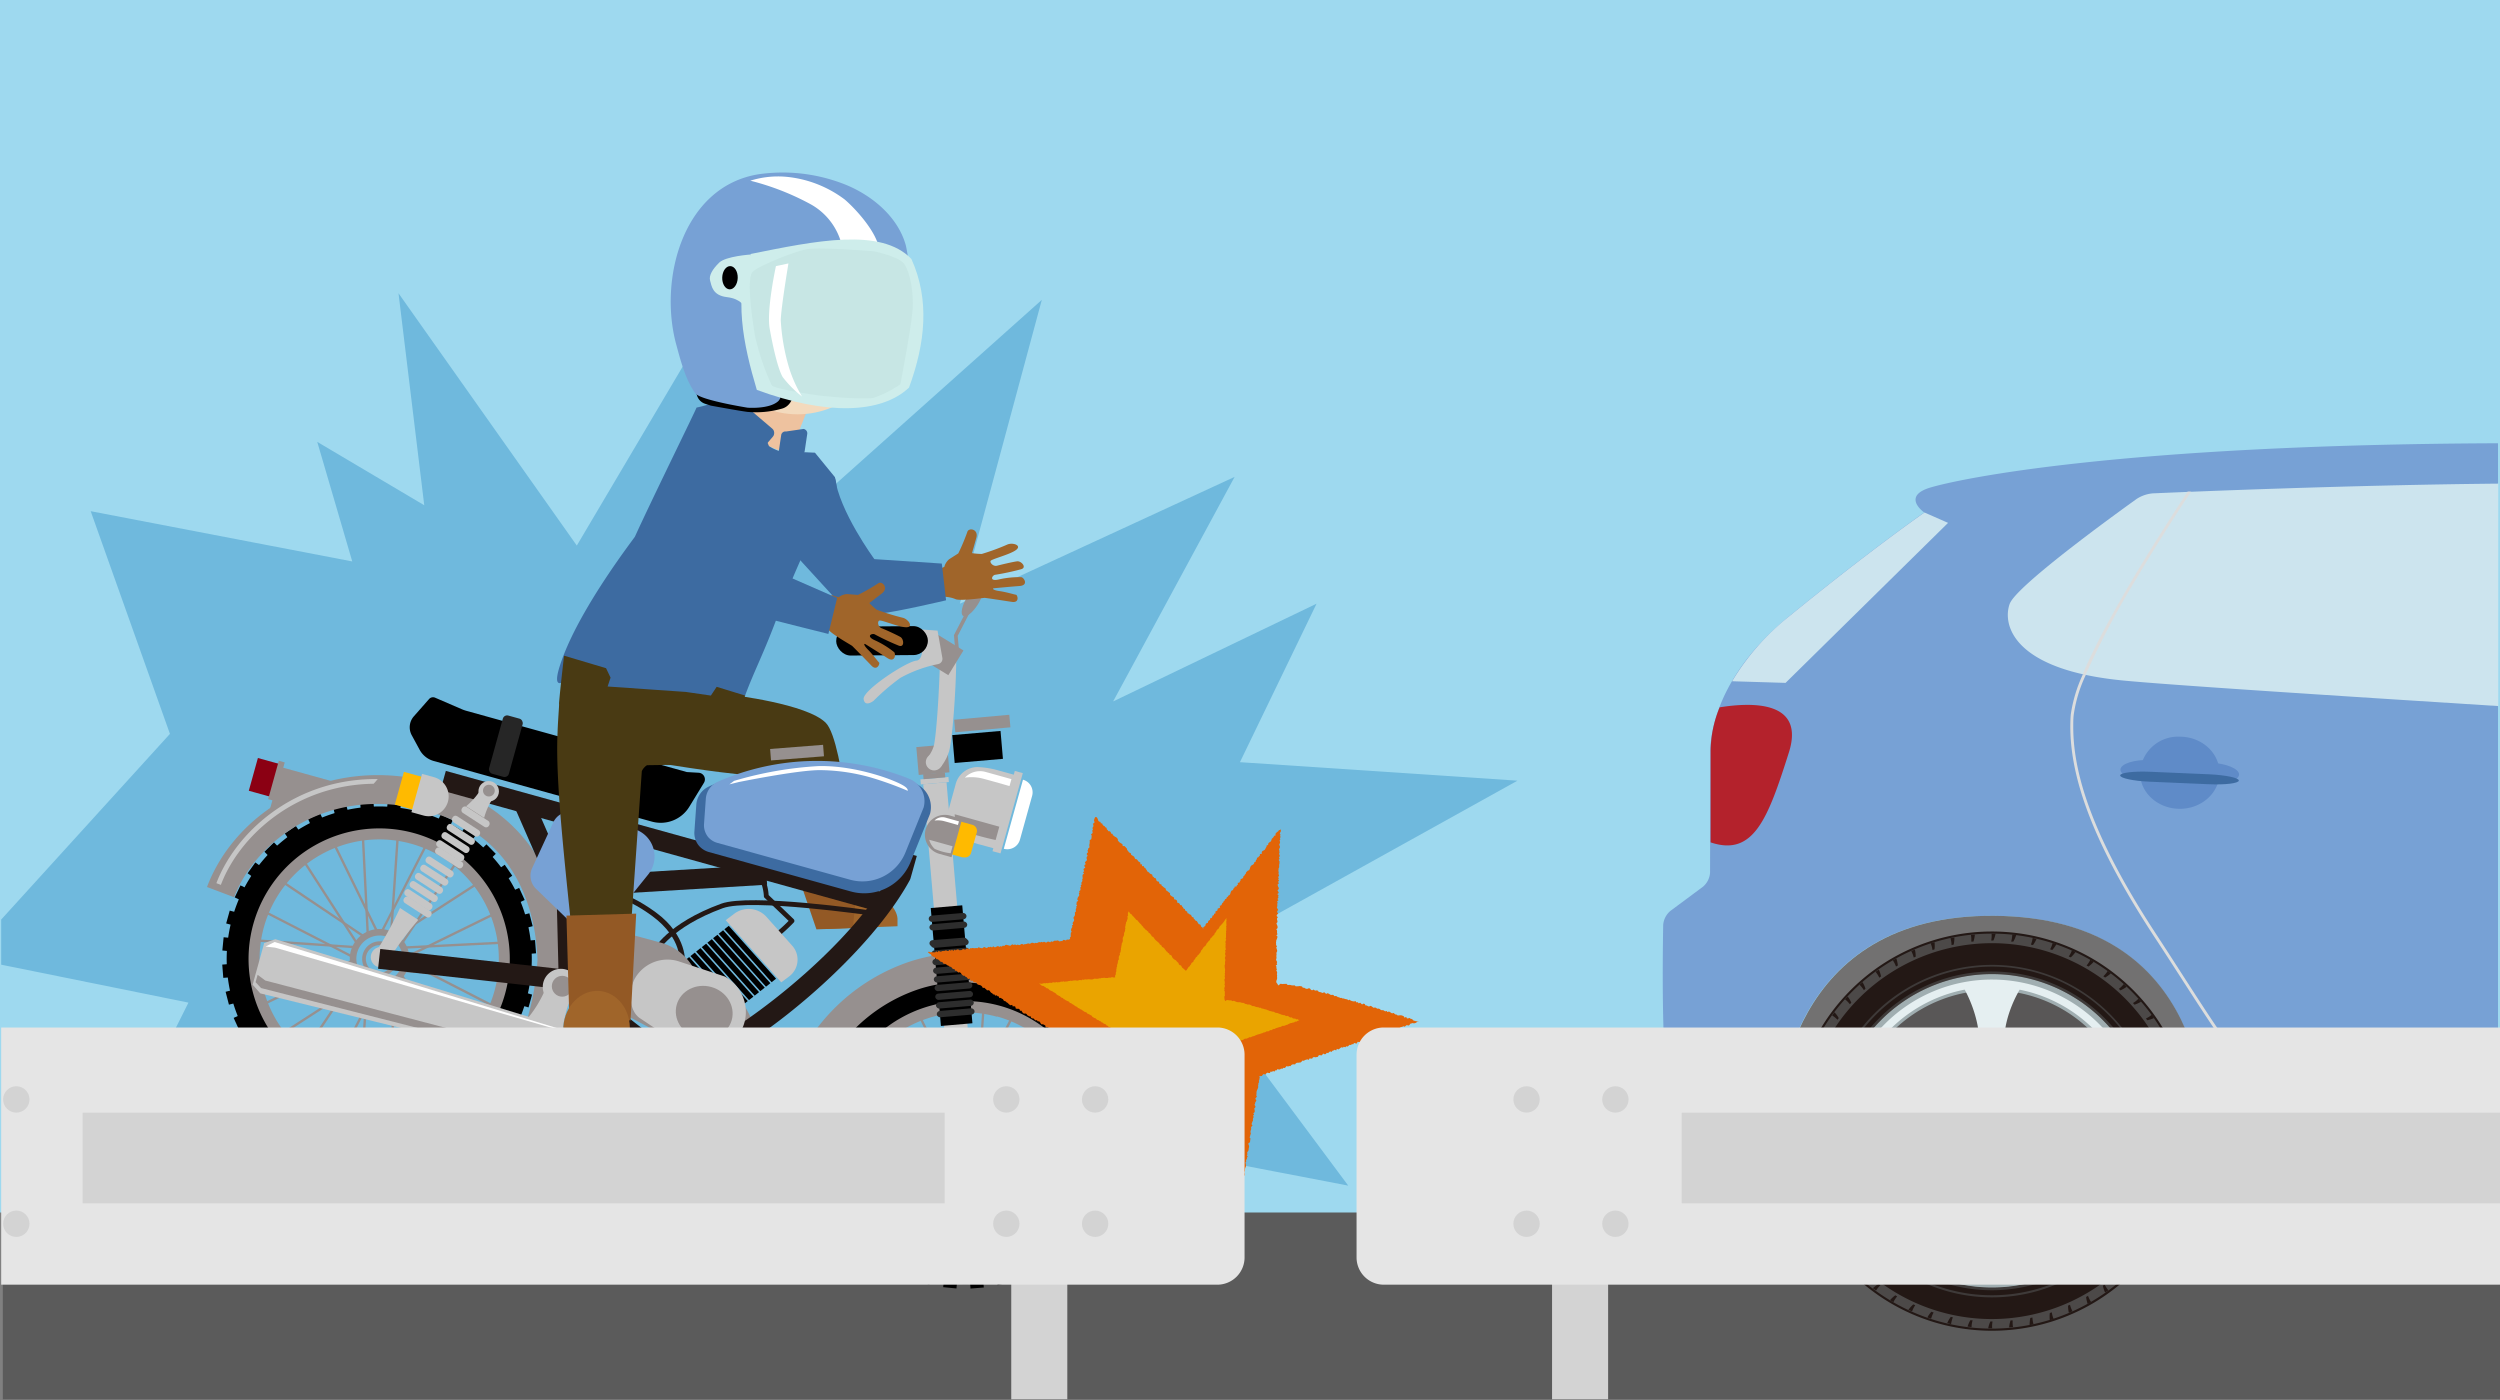 <svg xmlns="http://www.w3.org/2000/svg" width="400" height="224" viewBox="0 0 400 224"><rect x="0" y="0" width="400" height="224" fill="#808080" stroke="none"/><defs><clipPath id="a"><path transform="rotate(-81.15 341.93 93.306)" fill="none" d="M326.16 86.98h31.55v12.65h-31.55z"/></clipPath><style>.f{fill:#a0652a}.g{fill:#493a13}.h{fill:#935925}.i{fill:#96908f}.j{fill:#231815}.k{fill:#c6c6c6}.n{fill:#ffba00}.o{fill:#77a1d5}.p{fill:#3d6ba1}.q{fill:#fff}.r{fill:#2d2d2d}.u{fill:#f3dabd}.w{fill:#ceedeb}.ab{fill:#cce4ee}.af{fill:#3e3a39}.ag{fill:#a0aeb1}.ai{fill:#c9d5d8}.al{fill:#dcdddd}.am{fill:#5f8bc8}.an{fill:#d3d3d3}.ao{fill:#e5e5e5}</style></defs><g style="isolation:isolate"><path fill="#5b5b5b" d="M.45 163.54h400.9v60.35H.45z"/><path fill="#9ed9ef" d="M0 0h400v194H0z"/><path fill="#6fb9dd" d="M189.51 154.5l53.28-29.59-44.4-2.96 12.26-25.36-32.55 15.64 19.44-35.93-43.96 20.29 13.11-48.61-43.54 38.89-13.11-29.59-17.75 30.01-28.53-40.37 4.12 33.92L50.76 70.7l5.6 19.13-41.85-8.04 12.68 35.63-27 29.71v7.22l29.96 6.07-13.52 27.05 39.73-3.5-8.53 12.75 59.28-9.11 53.57 6.53-6.71-16.3 61.75 11.86-26.21-35.2z"/><path class="f" d="M136.79 140.73s6.55 3 6.81 6.21v1.26l-11.65.45v-6.36z"/><path class="g" d="M103.93 121.84l13-10.66s12.24 1.41 15.22 4.5 4.53 25.42 4.53 25.42l-7.25 3.19-4.71-20-5.6-.31s-5.56-.48-15.19-2.14z"/><path class="h" d="M136.34 131.81l-10.58 2.64 4.87 14.25 5.84-.23 1.54-16.22-1.67-.44z"/><path class="i" d="M107.43 174.18c-1.73-.48-3.21-1-4.06-1.27l1-2.92c5.1 1.76 11.48 3.12 12.87 2.33a2.84 2.84 0 001.47-1.9c.65-2.74-1.61-7-2.53-8.37l2.57-1.71c.42.63 4 6.28 3 10.8a6 6 0 01-2.94 3.87c-2.31 1.29-7.49.25-11.38-.83z"/><path class="j" d="M108.73 154.16c0-.17.5-4-4.34-7.57s-8-3.51-8-3.5v-.78c.14 0 3.36-.12 8.53 3.66s4.69 8.12 4.66 8.3z"/><path class="j" d="M105.15 152.46l-.69-.35c.09-.17 2.27-4.36 10.93-7.52 4.62-1.69 23.39 1 24.19 1.13l-.11.76c-.2 0-19.38-2.79-23.82-1.17-8.33 3.05-10.48 7.11-10.5 7.15z"/><path class="j" d="M124.13 150.2l-.43-.64a24.66 24.66 0 002.48-2.22l-3.84-3.68a.34.34 0 01-.12-.27s-.09-3.57-2.63-4.59l.29-.72c2.7 1.09 3.06 4.35 3.1 5.13l4 3.85a.36.36 0 01.12.27.34.34 0 01-.11.28 27.3 27.3 0 01-2.86 2.59z"/><path class="i" d="M153.19 185.66a4.77 4.77 0 115.88-3.32 4.77 4.77 0 01-5.88 3.32zm2.27-8.19a3.73 3.73 0 102.59 4.58 3.72 3.72 0 00-2.59-4.58z"/><path class="i" d="M153.71 183.77a2.81 2.81 0 113.47-2 2.81 2.81 0 01-3.47 2zm1.34-4.82a2.19 2.19 0 101.53 2.69 2.2 2.2 0 00-1.53-2.64zM59.45 158a4.77 4.77 0 115.88-3.32 4.78 4.78 0 01-5.88 3.32zm2.28-8.18a3.72 3.72 0 102.59 4.58 3.73 3.73 0 00-2.59-4.56z"/><path class="i" d="M60 156.13a2.81 2.81 0 113.46-1.95 2.81 2.81 0 01-3.46 1.95zm1.34-4.82a2.2 2.2 0 101.52 2.7 2.19 2.19 0 00-1.54-2.7z"/><path class="i" d="M65.79 135a19.14 19.14 0 11-23.56 13.32A19.16 19.16 0 0165.79 135m1.29-4.64a24 24 0 1016.67 29.49 23.95 23.95 0 00-16.67-29.49z"/><path d="M66.26 133.3a20.9 20.9 0 11-25.73 14.55 20.92 20.92 0 0125.73-14.55m.94-3.38a24.41 24.41 0 1017 30.05 24.42 24.42 0 00-17-30.05z"/><path d="M65.787 131.021l.57-2.052 2.052.57-.57 2.052zm-3.967-.538l.205-2.12 2.12.205-.205 2.12zm-4.186-1.983l2.123-.167.167 2.123-2.124.167zm-4.276.9l2.062-.533.533 2.062-2.062.533zm-4.064 1.64l1.938-.883.883 1.938-1.939.883zm-3.719 2.317l1.756-1.206 1.206 1.756-1.756 1.205zm-3.263 2.922l1.52-1.493 1.492 1.52-1.52 1.492zm-2.696 3.446l1.238-1.733 1.734 1.237-1.238 1.734zm-2.06 3.86l.918-1.923 1.922.918-.917 1.922zm-1.367 4.164l.57-2.053 2.052.57-.57 2.052zm-.613 4.331l.205-2.12 2.12.205-.205 2.12zm-.016 2.255l2.123-.167.167 2.124-2.124.166zm.538 4.35l2.062-.533.533 2.063-2.063.532zm1.286 4.178l1.938-.883.883 1.939-1.938.883zm1.99 3.912l1.756-1.205 1.206 1.755-1.756 1.206zm2.633 3.492l1.52-1.492 1.492 1.52-1.52 1.492zm3.213 2.981l1.238-1.734 1.734 1.238-1.238 1.733zm3.666 2.387l.918-1.923 1.922.918-.918 1.922zm3.539 2.325l.575-2.045 2.045.575-.576 2.045zm4.768.365l.205-2.12 2.12.204-.205 2.12zm4.203-1.896l2.124-.166.166 2.123-2.123.166zm4.088-.161l2.066-.532.533 2.066-2.066.532zm3.728-1.476l1.938-.883.883 1.939-1.938.883zm3.587-1.807l1.756-1.206 1.205 1.756-1.755 1.206zm3.196-2.412l1.52-1.492 1.493 1.52-1.52 1.492zm2.023-2.765l1.236-1.726 1.725 1.236-1.236 1.725zm2.917-3.508l.918-1.923 1.922.918-.918 1.922zm1.579-3.681l.57-2.053 2.052.57-.57 2.052zm.914-3.912l.205-2.12 2.12.204-.205 2.12zm.052-6.134l2.123-.166.167 2.123-2.124.167zm-.846-3.913l2.062-.533.533 2.063-2.063.532zm-1.507-3.715l1.938-.883.883 1.939-1.939.882zM79 139.566l1.756-1.206 1.205 1.756-1.755 1.206zm-2.689-2.982l1.52-1.492 1.492 1.52-1.52 1.492zm-3.162-2.463l1.237-1.733 1.734 1.237-1.237 1.734zm-3.549-1.875l.918-1.922 1.923.917-.918 1.923z"/><path class="i" d="M57.5 173.24l1.09-16.03.38.02-1.09 16.04-.38-.03z"/><path class="i" d="M53.17 172.04l-.33-.17 7.33-14.31.34.18-7.34 14.3zm7.586-14.3l.341-.168 7.072 14.43-.34.168z"/><path class="i" d="M63.1 173.31l-.8-16.05.38-.02.8 16.06-.38.01zm13.13-7.22l-13.34-8.97.21-.31 13.34 8.96-.21.32z"/><path class="i" d="M63.99 155.937l.319-.206 8.717 13.5-.32.206zm.44-.417l.03-.38 16.04 1.09-.03.38-16.04-1.09z"/><path class="i" d="M79.09 161.27l-14.3-7.33.18-.34 14.3 7.33-.18.34zm-14.28-8.268l14.431-7.07.167.342-14.43 7.07z"/><path class="i" d="M64.49 151.81l-.02-.38 16.06-.8.01.38-16.05.8zm-.14-.59l-.31-.21L73 137.66l.31.22-8.96 13.34z"/><path class="i" d="M62.96 149.796l13.497-8.722.206.32-13.497 8.72zm-.59-.146l1.09-16.04.38.03-1.09 16.03-.38-.02z"/><path class="i" d="M61.16 149.31l-.33-.17 7.33-14.3.34.17-7.34 14.3zm-7.986-14.43l.342-.168 7.072 14.43-.341.167z"/><path class="i" d="M58.66 149.64l-.8-16.06.38-.02.8 16.06-.38.02zm-.43.43l-13.34-8.96.21-.32 13.35 8.97-.22.31z"/><path class="i" d="M48.306 137.647l.319-.206 8.717 13.5-.32.206zM40.84 150.65l.03-.38 16.03 1.09-.02.38-16.04-1.09z"/><path class="i" d="M56.37 153.28l-14.3-7.34.17-.33 14.3 7.33-.17.34zm-14.423 7.3l14.431-7.07.167.342-14.431 7.07z"/><path class="i" d="M40.81 156.25l-.02-.38 16.06-.8.02.38-16.06.8zm7.53 12.97l-.32-.22 8.96-13.34.32.21-8.96 13.35z"/><path class="i" d="M44.677 165.477l13.497-8.722.206.319-13.497 8.722zm114.833-2.847A19.14 19.14 0 11135.94 176a19.16 19.16 0 0123.57-13.32m1.28-4.64a24 24 0 1016.68 29.49A23.94 23.94 0 00160.79 158z"/><path d="M160 160.93a20.9 20.9 0 11-25.74 14.55A20.93 20.93 0 01160 160.93m.94-3.38a24.4 24.4 0 1017 30 24.42 24.42 0 00-17-30z"/><path d="M159.506 158.651l.57-2.052 2.052.57-.57 2.052zm-2.653-.673l.213-2.13 2.13.213-.213 2.13zm-4.74-1.663l2.13-.17.17 2.13-2.13.17zm-5.033.713l2.062-.533.533 2.063-2.063.532zm-4.062 1.642l1.939-.882.882 1.938-1.938.883zm-3.708 1.081l1.747-1.214 1.214 1.747-1.746 1.214zm-3.27 4.156l1.52-1.493 1.492 1.52-1.52 1.492zm-2.71 3.449l1.237-1.733 1.733 1.237-1.237 1.734zm-2.052 3.866l.917-1.922 1.923.918-.918 1.922zm-1.369 4.157l.57-2.052 2.052.57-.57 2.052zm.7 4.42l.213-2.13 2.13.213-.213 2.13zm-1.327 2.171l2.123-.167.166 2.124-2.123.166zm.538 4.343l2.062-.532.532 2.062-2.062.533zm1.27 4.185l1.938-.882.882 1.938-1.938.883zm1.993 3.912l1.756-1.205 1.206 1.755-1.756 1.206zm2.642 3.485l1.52-1.492 1.492 1.52-1.52 1.492zm3.208 2.994l1.238-1.734 1.733 1.238-1.237 1.733zm3.67 2.382l.918-1.922 1.922.918-.918 1.922zm4.033 1.696l.57-2.053 2.053.57-.57 2.052zm4.274.98l.205-2.12 2.12.205-.204 2.12zm4.207-1.903l2.124-.166.166 2.123-2.123.166zm3.978-.47l2.062-.533.533 2.063-2.062.532zm3.841-1.151l1.939-.883.882 1.939-1.938.882zm3.58-1.809l1.756-1.206 1.206 1.756-1.756 1.206zm3.197-2.413l1.52-1.492 1.493 1.52-1.52 1.492zm2.753-2.916l1.237-1.734 1.734 1.238-1.238 1.733zm2.19-3.358l.918-1.922 1.922.917-.917 1.923zm1.578-3.688l.57-2.052 2.052.57-.57 2.052zm.91-3.89l.205-2.12 2.12.205-.205 2.12zm.057-6.141l2.124-.166.166 2.123-2.123.167zm-.846-3.92l2.063-.532.532 2.062-2.062.533zm-1.513-3.708l1.938-.883.883 1.939-1.938.882zm-2.233-4.784l1.746-1.214 1.215 1.746-1.747 1.214zm-2.579-1.584l1.519-1.492 1.492 1.52-1.52 1.492zm-3.168-2.45l1.237-1.733 1.734 1.237-1.238 1.734zm-3.544-1.879l.917-1.923 1.923.918-.918 1.922z"/><path class="i" d="M151.22 200.87l1.09-16.03.38.02-1.1 16.04-.37-.03z"/><path class="i" d="M146.89 199.67l-.34-.17 7.34-14.31.33.18-7.33 14.3zm7.582-14.296l.341-.167 7.072 14.43-.34.167z"/><path class="i" d="M156.82 200.94l-.8-16.05.38-.02.8 16.06-.38.01zm13.13-7.22l-13.34-8.97.21-.31 13.34 8.96-.21.32z"/><path class="i" d="M157.705 183.563l.32-.207 8.717 13.5-.32.207zm.445-.413l.03-.38 16.03 1.09-.02.38-16.04-1.09z"/><path class="i" d="M172.81 188.9l-14.3-7.33.17-.34 14.31 7.33-.18.34zm-14.29-8.272l14.43-7.07.168.342-14.431 7.07z"/><path class="i" d="M158.21 179.44l-.02-.38 16.05-.8.02.38-16.05.8zm-.14-.59l-.32-.21 8.97-13.35.31.21-8.96 13.35z"/><path class="i" d="M156.682 177.417l13.497-8.722.206.32-13.497 8.721zm-.592-.137l1.09-16.04.37.03-1.09 16.03-.37-.02z"/><path class="i" d="M154.88 176.94l-.33-.17 7.33-14.3.34.17-7.34 14.3zm-7.99-14.436l.341-.167 7.073 14.43-.341.167z"/><path class="i" d="M152.37 177.27l-.8-16.06.39-.02.79 16.06-.38.02zm-.42.43l-13.34-8.96.21-.32 13.34 8.96-.21.32z"/><path class="i" d="M142.018 165.287l.32-.207 8.717 13.5-.32.207zm-7.458 12.993l.02-.38 16.04 1.09-.03.38-16.03-1.09z"/><path class="i" d="M150.09 180.91l-14.31-7.34.18-.33 14.3 7.33-.17.34zm-14.434 7.297l14.432-7.07.167.341-14.431 7.07z"/><path class="i" d="M134.53 183.88l-.02-.38 16.05-.8.02.38-16.05.8zm7.53 12.96l-.32-.21 8.96-13.34.32.21-8.96 13.34z"/><path class="i" d="M138.398 193.098l13.497-8.722.207.32-13.498 8.721zm12.106-40.064l2.92-.252 2.463 28.554-2.92.252z"/><path class="k" d="M147.264 124.7l4.484-.386.07.807-4.484.387z"/><path class="i" d="M147.704 123.866l3.477-.3.07.807-3.477.3z"/><path class="i" d="M146.61 119.533l4.921-.425.385 4.464-4.922.424z"/><path d="M152.363 117.616l7.721-.666.385 4.464-7.721.666z"/><path class="i" d="M152.666 115.156l8.82-.794.18 2.01-8.82.794zM130.58 174.47l-4.46-1.31a31 31 0 0118.82-19.09c14.73-5.25 27.22 4.5 27.74 4.92l-2.89 3.63c-.1-.09-11-8.55-23.29-4.18a26.2 26.2 0 00-15.92 16.03zM84.38 163a42.72 42.72 0 001.62-9.42c-.23-6.76-2.6-18.78-15.86-23.26-16.95-5.74-29.31 4.29-32.68 13.24l-4.34-1.64c4.76-12.65 20.48-22.1 38.51-16 11.62 3.93 18.54 14 19 27.5a46.7 46.7 0 01-1.78 10.68z"/><path class="k" d="M147.715 125.483l3.726-.321 4.62 53.551-3.726.322z"/><path d="M148.919 145.286l5.041-.435 1.628 18.87-5.041.435z"/><path class="j" d="M108.21 171.6c-4.43-1.23-16.88-12.33-18.29-13.6l2.14-2.37c5.09 4.58 14.21 12.13 17 12.9 3.21.57 25.35-14.14 33.62-29.05l.93-3.38 3.08.85-1 3.56a1.73 1.73 0 01-.14.34c-8.18 14.95-31.9 32.26-37.34 30.75z"/><path class="j" d="M70.48 126.42l.853-3.073 70.223 19.5-.854 3.074z"/><path d="M104.27 131.45l-34.87-9.69a3.68 3.68 0 01-2.26-1.8l-1.27-2.34a2.65 2.65 0 01.34-3l2.43-2.76a.84.84 0 011-.22l4.17 1.8a6.15 6.15 0 00.91.32l35.18 9.77 1.89.11a1.06 1.06 0 01.84 1.61l-2.36 3.86a5.35 5.35 0 01-6 2.34z"/><rect x="79.29" y="114.56" width="3.29" height="9.66" rx=".71" transform="rotate(15.52 80.926 119.403)" fill="#262626"/><path class="i" d="M123.218 119.835l8.474-.664.143 1.835-8.474.664z"/><rect class="k" x="72.85" y="130.32" width="5.13" height="1.13" rx=".49" transform="rotate(32.9 76.053 131.929)"/><rect class="k" x="72" y="131.63" width="5.13" height="1.13" rx=".49" transform="rotate(32.98 74.572 132.202)"/><rect class="k" x="71.15" y="132.93" width="5.13" height="1.13" rx=".49" transform="rotate(32.98 73.713 133.521)"/><rect class="k" x="70.31" y="134.24" width="5.13" height="1.13" rx=".49" transform="rotate(32.98 72.867 134.82)"/><rect class="k" x="69.46" y="135.54" width="5.13" height="1.13" rx=".49" transform="rotate(32.98 72.025 136.134)"/><rect class="k" x="68.61" y="136.85" width="5.13" height="1.13" rx=".49" transform="rotate(32.9 71.78 138.51)"/><rect class="k" x="67.76" y="138.16" width="5.13" height="1.13" rx=".49" transform="rotate(32.98 70.337 138.746)"/><rect class="k" x="66.91" y="139.46" width="5.13" height="1.13" rx=".49" transform="rotate(32.98 69.473 140.049)"/><rect class="k" x="66.07" y="140.77" width="5.13" height="1.13" rx=".49" transform="rotate(32.98 68.626 141.347)"/><rect class="k" x="65.22" y="142.08" width="5.13" height="1.13" rx=".49" transform="rotate(32.98 67.785 142.661)"/><rect class="k" x="64.37" y="143.38" width="5.13" height="1.13" rx=".49" transform="rotate(32.98 66.938 143.96)"/><rect class="k" x="63.52" y="144.69" width="5.13" height="1.13" rx=".49" transform="rotate(32.9 66.66 146.416)"/><circle class="k" cx="60.96" cy="153.15" r="1.64"/><path class="k" d="M62.55 153l-2-1.33a56.84 56.84 0 003.45-6.39l2.93 1.9a56.4 56.4 0 00-4.38 5.82z"/><circle class="k" cx="78.19" cy="126.61" r="1.64"/><path class="k" d="M76.68 126.69l2 1.32a10.78 10.78 0 00-1.22 2.85L74.58 129a10.7 10.7 0 002.1-2.31z"/><path fill="#8b0013" d="M41.263 121.282l3.671 1.019-1.455 5.242-3.671-1.02z"/><path class="i" d="M47.64 128.41l-5.53 4.94 2.94-10.59 10.6 2.94-8.01 2.71z"/><path class="i" d="M44.61 121.725l.945.262-1.705 6.138-.944-.263z"/><path class="n" d="M64.626 123.496l3.228.897-1.456 5.241-3.228-.896z"/><path class="k" d="M67.529 123.82l1.927.535a3.18 3.18 0 012.213 3.915 3.18 3.18 0 01-3.915 2.213l-1.927-.535 1.704-6.138-.002.01z"/><path class="j" d="M60.49 155l.35-3.16L89.35 155l-.26-10.44-6.51-14.86 2.93-1.28 6.62 15.15a1.55 1.55 0 01.14.6l.31 12.58a1.55 1.55 0 01-.51 1.21 1.61 1.61 0 01-1.26.41zm32.962-14.892l29.09-1.746.191 3.19-29.09 1.746z"/><path d="M118.03 161.44l-7.56-8.47.7-.55 7.57 8.46-.71.56zm-.9.72l-7.57-8.47.71-.56 7.56 8.47-.7.56zm2.71-2.15l-7.56-8.47.7-.55 7.57 8.47-.71.55zm-.9.72l-7.56-8.47.7-.56 7.56 8.47-.7.56zm2.71-2.15l-7.56-8.47.7-.55 7.57 8.46-.71.56zm-.9.72l-7.57-8.47.71-.56 7.56 8.47-.7.56zm2.71-2.15l-7.56-8.47.7-.55 7.57 8.46-.71.56z"/><path class="k" d="M125 157.17l-8.89-9.94 1.33-1a3.84 3.84 0 015.14.41l4.2 4.7a3.35 3.35 0 01-.57 4.93z"/><path d="M122.56 157.87l-7.57-8.47.71-.56 7.56 8.47-.7.56z"/><path class="i" d="M115 156.56l1 .33a2.67 2.67 0 011.72 3.49L114.9 167a2.8 2.8 0 01-3.91 1.21l-13.71-7.32a2.92 2.92 0 01-.94-.8l-2.82-3.72a2.47 2.47 0 01-.15-2.87l2.22-3.5a2.78 2.78 0 013.08-1.1l7 1.91a8.54 8.54 0 015.15 3.86 2.92 2.92 0 001.9 1.35l1.92.43a2.14 2.14 0 01.36.11z"/><path class="k" d="M102.52 163c-2-1.2-2-4.74-.84-6.61a6 6 0 016.77-2.62l7.48 2.46a6.43 6.43 0 012.48 9 7.11 7.11 0 01-9.55 2z"/><ellipse class="i" cx="112.68" cy="161.99" rx="4.23" ry="4.57" transform="rotate(-74.48 112.679 161.996)"/><path class="o" d="M92.54 148.76l-6.78-6.55a2.92 2.92 0 01-.62-3.3l3.39-7.34a2.9 2.9 0 013.4-1.58l9.43 2.62a4.59 4.59 0 012.35 7.31l-6.91 8.58a2.89 2.89 0 01-4.26.26z"/><path class="p" d="M136.15 142.64l-22.75-6.32a3.26 3.26 0 01-1.57-1 3.22 3.22 0 01-.72-2.36l.3-4.22a3.45 3.45 0 012-2.89c10.73-5 23-4.49 32.93-.54a4.11 4.11 0 012.46 4.92l-3.11 7.7a8 8 0 01-9.54 4.71z"/><path class="o" d="M136 140.75l-21.22-5.89a3 3 0 01-1.46-.91 3 3 0 01-.67-2.2l.28-3.94a3.22 3.22 0 011.85-2.7 39.48 39.48 0 0130.71-.5 3.84 3.84 0 012.29 4.59l-2.9 7.17a7.42 7.42 0 01-8.88 4.38z"/><circle class="k" cx="89.74" cy="157.91" r="2.9"/><path class="k" d="M87.15 158.52l4 1.64a18.78 18.78 0 00-1.19 5.34l-5.71-2.36a18.57 18.57 0 002.9-4.62z"/><path class="k" d="M103.57 174.18l-61.92-15.24-1.23-1.39 1.85-6.66 1.79-.62 60.97 18.68-1.46 5.23z"/><circle class="i" cx="89.96" cy="157.8" r="1.67"/><circle class="i" cx="78.22" cy="126.5" r=".94"/><path class="i" d="M40.89 157.15l.88.94 61.12 15.57.24-.86-60.69-15.92-1.22-.91-.33 1.18z"/><path class="q" d="M42.48 151.45l1.45-.73 60.24 18.36-60.16-17.46-1.53-.17z"/><path class="k" d="M159.5 135.87l-3-.82a14 14 0 01-2.82-1.13l-.28-.14a3.62 3.62 0 01-1.63-4.21l1.13-4.08a3.63 3.63 0 013.52-2.76 14.33 14.33 0 013.19.5l3.14.87z"/><path class="k" d="M162.369 123.347l1.281.356-3.566 12.843-1.282-.355z"/><path class="q" d="M163.678 124.752a2.1 2.1 0 011.462 2.586l-1.946 7.004a2.1 2.1 0 01-2.585 1.462l3.069-11.052z"/><path class="i" d="M152.75 130.28s0 2.08 1.3 2.66a43.71 43.71 0 005.25 1.46l.59-2.13z"/><path class="q" d="M154.38 124.42a7.61 7.61 0 012.69.11c1.33.34 4.45 1.24 4.45 1.24l.31-1.11-4.17-1.16a3.34 3.34 0 00-3.28.92z"/><path class="n" d="M154.128 137.212l-2.236-.62 1.456-5.242 2.235.62a1 1 0 01.696 1.232l-.904 3.257a1 1 0 01-1.231.696z"/><path class="i" d="M152.24 137.157l-1.927-.535a3.18 3.18 0 01-2.213-3.915 3.18 3.18 0 013.915-2.213l1.927.535-1.705 6.138.003-.01z"/><path class="k" d="M148.67 134.36a3.16 3.16 0 00.87 1.45 8.47 8.47 0 002.56.71l.31-1.12z"/><path class="q" d="M149.52 131.29a4.11 4.11 0 011.41.06c.7.18 2.34.65 2.34.65l.16-.58-2.18-.61a1.77 1.77 0 00-1.73.48z"/><rect class="r" x="148.57" y="146.29" width="6.07" height="1.01" rx=".51" transform="rotate(-4.83 151.535 146.653)"/><rect class="r" x="148.69" y="147.67" width="6.07" height="1.01" rx=".51" transform="rotate(-4.83 151.594 148.08)"/><rect class="r" x="148.8" y="149.06" width="6.07" height="1.01" rx=".51" transform="matrix(1 -.08 .08 1 -12.05 13.31)"/><rect class="r" x="148.92" y="150.45" width="6.07" height="1.01" rx=".51" transform="rotate(-4.83 151.835 150.822)"/><rect class="r" x="149.04" y="151.84" width="6.07" height="1.01" rx=".51" transform="rotate(-4.83 152.012 152.255)"/><rect class="r" x="149.16" y="153.22" width="6.07" height="1.01" rx=".51" transform="rotate(-4.83 152.075 153.564)"/><rect class="r" x="149.27" y="154.61" width="6.07" height="1.01" rx=".51" transform="rotate(-4.83 152.252 154.997)"/><rect class="r" x="149.39" y="156" width="6.07" height="1.01" rx=".51" transform="rotate(-4.83 152.311 156.424)"/><rect class="r" x="149.51" y="157.38" width="6.07" height="1.01" rx=".51" transform="rotate(-4.83 152.375 157.733)"/><rect class="r" x="149.62" y="158.77" width="6.07" height="1.01" rx=".51" transform="rotate(-4.83 152.552 159.166)"/><rect class="r" x="149.74" y="160.16" width="6.07" height="1.01" rx=".51" transform="rotate(-4.83 152.61 160.594)"/><rect class="r" x="149.86" y="161.55" width="6.07" height="1.01" rx=".51" transform="rotate(-4.83 152.792 161.908)"/><path class="k" d="M150.49 122.76l-1.93-1.76 1 .86-1-.85a5.22 5.22 0 00.82-1.57c.28-.79.85-6.55 1.06-15.16l2.57.2c0 6-.69 14.46-1.2 15.86a7.53 7.53 0 01-1.32 2.42z"/><circle class="k" cx="149.46" cy="121.94" r="1.33"/><path class="i" d="M149.943 101.49l4.211 2.582-2.425 3.956-4.211-2.582z"/><path class="k" d="M147.34 100.71l2.67.19.78 4.44a.86.86 0 01-.67.91 21 21 0 00-6.06 2.21 35.73 35.73 0 00-4.29 3.67s-1.39 1.1-1.59-.27 6.82-6 8.45-6.16.71-4.99.71-4.99z"/><rect x="133.79" y="100.22" width="14.67" height="4.63" rx="2.31" transform="rotate(-.45 140.929 102.414)"/><path class="i" d="M152.86 104.25l-.23-2.63 3.11-6.03.53.27-3.04 5.88.22 2.45-.59.06z"/><ellipse class="i" cx="155.62" cy="96.07" rx="2.91" ry="1.04" transform="rotate(-58.49 155.63 96.066)"/><path class="k" d="M35.34 141.58l-.72-.27c3-7.92 12.13-16.51 25.16-16.66h.66l-.65.75c-12.67.17-21.55 8.5-24.45 16.18zm120.95 12.09a32.3 32.3 0 018.33 2.24 26.1 26.1 0 017.06 3.91l.5-.42a37.73 37.73 0 00-7.36-3.92 26.91 26.91 0 00-7.15-2 2.59 2.59 0 00-1.38.19z"/><path class="q" d="M144.81 125.87c-1.12-.87-7.59-3.4-13.76-3.3a59.09 59.09 0 00-13.6 2.37l-.75.56 1.49-.37s9.42-1.92 13-1.91a30.72 30.72 0 018 1.14 55 55 0 016.05 2.17s.08-.3-.43-.66z"/><path stroke="#5c4e44" stroke-miterlimit="10" stroke-width=".84" fill="none" d="M136.23 53.15l-1.67-2.3-2.86-3.93"/><path fill="#eec29f" d="M120.713 62.458l8.387 3.346-2.764 6.929-8.387-3.347z"/><path class="f" d="M150 91.1a7.45 7.45 0 001.09-.4 2.39 2.39 0 01.77-1.22l1.47-.94a33.3 33.3 0 001.43-3.39c.18-.8 1.85-.53 1.45.9s-.69 2.45-.69 2.45a10.54 10.54 0 001.57.13 35.65 35.65 0 004.1-1.51c.84-.36 2.37.13 1.37.88s-4 1.46-4.08 1.77.44.9 1.06.74 2.57-.63 3.22-.7 1.6 1 .61 1.27a40 40 0 01-4.1.88c-.47 0-1.12 1.1.46.77a14.57 14.57 0 013.7-.38c.44.1 1.16 1.3-.3 1.41s-3.47.3-4 .35-.16.34.82.47 2.37.55 2.61.58.64 1.34-.67 1.14-4.14-.64-4.35-.64-3.73.5-4.59.23a4.92 4.92 0 00-1.85-.4c-.51.06-1.1-4.39-1.1-4.39z"/><path class="p" d="M134.49 96.69s1.41 2 6.44 1.46c2.63-.26 10.44-2.1 10.44-2.1l-.68-5.88-10.79-.71s-5.65-7.67-6.33-13.15c-2 .75-9.15 3.69-9.15 3.69l-3.31 2.06z"/><path class="p" d="M119.25 111.19c1.46-3.93 3-6.76 5.14-12.56a163.62 163.62 0 019.46-20.71 5.54 5.54 0 00-.29-1.61l-3.17-3.88s-5.44-.24-5.85-.31a7.37 7.37 0 01-1.5-.74s-1.74-4-2.3-5a.75.75 0 00-.93-.42l-4.92-1.83a17.39 17.39 0 01-3.44 1.08c-.32.82-7.17 14.74-9.87 20.67-.39.59-8.25 10.75-11.42 19s2 2.42 1.94 2.45c-.49 1.31 4.15 3.16 11.33 5.87s15.29-.62 15.78-1.93a.2.2 0 00.04-.08z"/><path class="g" d="M115 122.27l3.81-8.42c.1-2.22.44-2.55.44-2.55l-4.58-1.41-.93 1.4-4-.58-12.52-.87.47-1.42-.72-1.51-6.72-2s-.48 4.12-.69 6.33-.05.69-.13 2-.19 2.78-.22 4c-.47 9.2 2 27.63 3.44 43.63l7.39.52 2.65-38a2.15 2.15 0 01.37-.57l.22-.22.24-.17h.08"/><rect class="p" x="115.55" y="65.97" width="8.36" height="4.17" rx=".87" transform="rotate(-139.49 119.722 68.052)"/><path class="p" d="M125.16 73.16l2.8-.4a.71.71 0 00.79-.59l.41-2.75a.71.71 0 00-.59-.79l-2.8.41a.68.68 0 00-.78.58l-.41 2.76a.69.69 0 00.58.78z"/><circle class="u" cx="127.61" cy="52.22" r="14.07"/><path d="M118.55 38.9a14.69 14.69 0 0115.33-.7l-1.83 3-17 19.53-.3-.44c-4.75-7.15-3.04-16.72 3.8-21.39z" fill="#5c4e44"/><ellipse class="u" cx="118.79" cy="53.8" rx="3.22" ry="4" transform="rotate(-23.17 118.767 53.804)"/><path d="M127.12 61.8s.1 3-2 3.58a15.12 15.12 0 01-5.56.52c-1.55-.21-5.83-1-5.83-1l-.89-.29a2 2 0 01-1.3-1.28L111 61.7z"/><path class="o" d="M143.24 47.11s-17.67-2.19-20.25-.63.67 12.57.67 12.57 2.29 3.91.81 5.18-4.86 1-4.86 1-7.54-1.2-8.35-2.29c-1.57-2.14-2.38-5.31-3.06-7.81-2.83-10.37 1-25.29 13.18-27.25a27 27 0 0113.21 1.4c4.5 1.63 9 5.16 10.33 9.94.21.75 1.42 8 .84 8z"/><path class="q" d="M140.69 40.41c-.08 2.71-5.81-.19-5.81-.19a10.24 10.24 0 00-5.14-7.52 41.2 41.2 0 00-9.69-3.79 14.83 14.83 0 015.88-.61 18.41 18.41 0 019.21 3.61c1.93 1.64 5.64 5.78 5.55 8.5z"/><path class="w" d="M121.09 62.38c11.16 4.11 19.9 3.82 24.35-.36 2.62-7.14 3.34-14.07.38-20.59-4.89-5.08-15.33-2.89-25.69-.8-2.8 6.83-1.24 14.37.96 21.75z"/><path class="w" d="M120.12 40.72s-4 .27-5.05 1.3-1.69 2.06-1.45 2.89.37 2.36 2.69 2.63 2.8 1.58 2.8 1.58z"/><ellipse cx="116.79" cy="44.43" rx="1.86" ry="1.24" transform="rotate(-88.21 116.796 44.43)"/><path d="M139.86 40.21s3.94.82 4.8 2 1.61 4.47 1.33 7.61-1.93 11.66-1.93 11.66a17.12 17.12 0 01-4.32 2.18c-1.51.27-7-.13-9.32-.47s-6.71-1.08-6.94-1.55a38 38 0 01-2.68-7.92c-.5-3-1.41-9.32-.33-10.28s6.73-3.26 8.76-3.59 10.63.36 10.63.36z" fill="#b6d6d3" opacity=".3"/><path class="q" d="M126.15 42.15l-2 .43s-1.53 7-1 10 1.33 6.48 2.08 7.75a17.45 17.45 0 003.1 3.12 20.62 20.62 0 01-2.07-4.58 32.85 32.85 0 01-1.34-7.66c.08-2.21 1.23-9.06 1.23-9.06z"/><path class="f" d="M133.09 95.21a6.24 6.24 0 001.1.35 2.42 2.42 0 011.36-.51l1.73.14a30.82 30.82 0 003.19-1.83c.64-.52 1.8.7.62 1.6s-2 1.53-2 1.53a12.49 12.49 0 001.17 1.06 38.21 38.21 0 004.18 1.29c.89.21 1.8 1.53.55 1.52s-4-1.24-4.32-1.06-.19 1 .4 1.22 2.43 1.07 3 1.4.68 1.75-.28 1.38a39.37 39.37 0 01-3.79-1.78c-.39-.27-1.56.2-.1.89a14.36 14.36 0 013.17 1.94c.29.34.13 1.74-1.09.94s-2.95-1.87-3.42-2.17-.34.18.37.88 1.54 1.86 1.72 2-.31 1.45-1.22.5-2.91-3-3.08-3.15-3.26-1.86-3.79-2.6a4.75 4.75 0 00-1.23-1.43c-.5-.23 1.76-4.11 1.76-4.11z"/><path class="p" d="M117.44 95.4s.64 2.33 5.53 3.62c2.56.67 9.57 2.41 9.57 2.41l1.4-5.75-9.78-4.28s-2.68-8.7-1.41-14.07c-2.16 0-9.89-.33-9.89-.33l-3.82.78z"/><path class="h" d="M91.07 162.15l9.82 1.14.9-17.11-11.16.32.44 15.65z"/><path class="f" d="M100.76 165.26v-.29c.23-3.34-2-6.22-4.89-6.42s-5.49 2.34-5.73 5.68v.29z"/><path fill="#e26407" d="M148.89 173.66l.32-.1.18.11.19.05.2-.1.19.06h.19l.19.03.19.03.2.01.19.01h.19l.19.03.17.24.2-.1.18.13.21-.1.18.1.19.01.21-.11.18.15.2-.11.17.21.22-.19.18.14h.19l.18.13.21-.09.18.08.19.04.2-.09.19.09.2-.1h.2l.18.09.18.18.2-.05.2-.08.19.05h.19l.18.15.2-.1.2-.02.18.09.18.13.2-.04.2-.03.18.12.21-.12.19.01.18.18.21-.19.19.07h.19l.18.16.2-.06.19.06.18.11.21-.17.19.08h.19l.2-.05.19.06.19.06.19.01.18.17.2-.1.18.11.2-.04.2-.07.18.18.2-.06.19.06.19.01.2-.04.18.09.19.07.21-.1.19-.02.18.17.2-.09.18.13.19.02.2-.05.19.06.19.07.19-.03.2-.05.2-.03.19.03.2.02.17.22.19-.04.21-.09.19-.01.19.06.2-.05.19.07.18.13.21-.11.17.21.21-.17.17.21.21-.08.18.13.19.03.21-.15.19.06.18.11.19.03.21-.11.19.03.2-.01h.2l.17.2.19-.06-.09.17.12.22-.22.15.01.2-.01.2-.17.16.07.21-.06.19.06.21-.12.17.05.21-.22.15.07.21.03.2-.04.19-.22.15.09.22-.08.18-.05.18v.2l-.2.16-.06.18.1.22-.07.18-.12.17.13.23-.2.15.05.21-.02.2-.09.18-.02.19-.15.16.04.21-.02.19-.08.18.03.21-.06.18-.1.18-.03.19-.16.16.1.22-.02.2-.2.15.14.23-.16.16-.03.19-.12.17-.07.19.05.21-.11.17-.08.18.09.22-.11.17.09.22-.11.17-.08.18-.02.2v.19l-.05.19-.05.19-.16.16-.06.18-.01.2.12.23-.07.18-.19.15-.07.19.01.2.01.2-.12.17.01.2.05.21-.23.15v.2l.02.2v.2l-.1.17.04.21-.06.19-.09.17.04.21-.05.19-.17.16.1.22-.07.18-.12.18.02.2-.08.18-.12.17-.1.18.09.16.08-.11.14-.14.19-.07.2-.05.06-.24.25.01.16-.11.16-.1.08-.22.21-.04.15-.12.14-.13.11-.17.24-.01.1-.19.13-.15.23-.01.11-.18.21-.04.04-.27h.24l.19-.07.15-.12.12-.16.21-.05.09-.2.11-.16.13-.15.29.06.02-.3.15-.12.27.04.16-.11.1-.19.19-.07.1-.19.22-.02.1-.19h.24l.12-.16.15-.13.15-.12.19-.07.08-.21.17-.1.15-.12.1-.19.2-.05.23-.02.15-.12.11-.17.15-.12.12-.17.23-.02.07-.22.13-.15.17-.09.17-.1.25.02.14-.13.04-.28.15-.11.21-.05.16-.1.23-.02.11-.17.08-.22.17-.09.26.01.12-.15.08-.22.23-.01.06-.24.27.04.14-.15.05-.25.26.02.1-.18.17-.1.18-.09.2-.05.14-.13.15-.13.17-.09.15-.13.14-.13.09-.21.18-.09.18-.08.13-.14.16-.12.12-.15.2-.06.1-.19.23-.02.17-.1.12-.17.22-.03.04-.26.26.03.11-.18.21-.05.13-.14.14-.15.13-.18.07.23.18.1.11.15.18.1.22.05.1.17.09.18.15.12.06.21.26.02-.01.28.25.02.09.18.06.21.23.05.14.13.11.16.08.19.18.09.17.11.07.21.22.05.09.18.17.1.03.24.19.08.16.12.13.14.17.1.18.1.01.25.17.1.1.19.23.04.05.22.16.11.13.14.16.11.07.2.19.09.14.13.16.12.05.22.12.15.18.09.12.15.16.12.16.11.2.08.08.18.1.18.14.13.22.06.09.18.08.18.19.09.09.18.16.11.13.15.07.19.14.14.12.15.24.03.07.2.24.04.05.22.12.15.16.12.16.11.15.12.08.2.1.16.24.04.03.24.15.13.13.14.14.13.25.02.14.14-.01.28.2.07.09.19h.26l.15.13.08.2.03.23.26.02.08.19.14.13.2.08.08.19.15.13.1.18.2.07.03.24.12.15.16.11.1.18.29-.02.09.19.12.15.1.17.23.06.02.25.17.1.24.04.05.2.02-.17.01-.2-.03-.2.18-.17.06-.18-.08-.21-.06-.21.04-.19.2-.16-.05-.21.08-.18-.04-.2.14-.18-.1-.21v-.19l.06-.19.04-.19.06-.19.03-.19.14-.17-.11-.21-.05-.21.02-.19.25-.16-.06-.2.1-.18-.14-.22.13-.18.12-.17-.04-.21.02-.19-.09-.21.22-.16-.01-.2.06-.19.05-.19-.08-.2.08-.19-.08-.21.12-.18.08-.18-.04-.2-.06-.21.13-.17-.01-.2.02-.19.07-.19.08-.18-.01-.2-.03-.2-.04-.2.13-.18-.05-.21.15-.17-.01-.2.14-.17-.15-.22.11-.18-.07-.21.09-.18.13-.18.03-.19.02-.19.05-.19v-.2l-.1-.21v-.2l.25-.15.02-.2.02-.19.04-.19-.15-.22.09-.18.03-.19.09-.19-.05-.2-.01-.2.06-.19.06-.18-.04-.21.09-.18.15-.17-.16-.22.08-.19.06-.19.1-.18-.02-.2.03-.19.11-.18-.12-.21.18-.17-.13-.22.2-.16.03-.19-.03-.21-.05-.2.17-.17.02-.19-.15-.22.09-.19.02-.19.12-.18.07-.18-.18-.23.13-.18.13-.17-.1-.21.04-.19v-.2l.01-.2.06-.19.08-.18.08-.19.05-.19-.03-.2.05-.19v-.19l.12-.18-.04-.21.07-.18.03-.2.04-.19-.07-.22.23.03.19-.03.14-.2.16-.12.24.12.14-.19.16-.13.22.04.21.02.12-.25.22.06.16-.14.23.1.14-.21.2.01.14-.2.22.06.2-.01.16-.14.22.04.15-.16.21.03.16-.13.14-.18.24.08.17-.09.21.03.15-.19.17-.09.2-.02.21.02.14-.18.17-.09h.21l.19-.03.2-.02.15-.14.15-.17.22.05.16-.13.19-.04.18-.07.24.09.12-.23.21.02.21.01.13-.2.19-.05.22.04.19-.04.19-.04.13-.23.19-.05.23.07.16-.12.14-.19.25.12.18-.05.14-.2.22.06.15-.16.17-.12.23.09.14-.19.19-.05.16-.11.25.11.11-.26.24.1.17-.1.16-.14.17-.11.22.06.16-.14.23.09.15-.17.22.05.16-.14.16-.14.21.04.16-.15.21.03.13-.22.23.07.21.02.12-.26.2.01.22.04.18-.08.19-.06.17-.08.15-.17.18-.08.22.04.16-.12.19-.02.18-.08.2-.03.18-.07.15-.16.24.11.14-.19.15-.14.24.09.2-.01.14-.19.23.06.17-.09.2-.03.15-.16.14-.17.21.02.19-.05.19-.05.17-.11.21.02.14-.18.22.03.15-.16.21.01.16-.14.22.06.16-.14.17-.1.19-.04.17-.09.23.07.16-.15.17-.11.23.08.18-.08.13-.21.19-.05.19-.06.22.05.19-.05.18-.06.13-.22.29.13-.24-.18-.22.05-.17-.08-.2-.01-.15-.16-.17-.12-.19-.04-.16-.13-.22.07h-.2l-.13-.24-.25.14-.12-.23-.18-.09-.18-.06-.2-.02-.2.02-.22.02-.15-.14-.2-.02-.16-.12-.16-.13-.22.07-.17-.09-.17-.12-.17-.09-.23.09-.15-.18-.22.07-.17-.11-.17-.09-.21.02-.18-.07-.16-.14-.18-.06-.21.02-.16-.12-.18-.08-.22.06-.17-.11-.16-.13-.18-.08-.23.11-.19-.05-.16-.12-.21.01-.13-.23-.17-.08-.25.14-.16-.13-.15-.15-.24.11-.14-.19-.22.04-.14-.21-.21.05-.2-.02-.18-.05-.19-.06-.16-.15-.23.09-.15-.14-.2-.03-.19-.04-.18-.08h-.2l-.17-.09-.21.01-.17-.11-.19-.01-.17-.14-.18-.05-.21.03-.15-.19-.19-.03-.21.03-.17-.1-.18-.11-.18-.08-.23.11-.16-.12-.16-.15-.24.13-.18-.07-.18-.07-.2-.02-.17-.12-.15-.16-.22.06-.19-.04-.16-.13-.24.12-.18-.07-.15-.2-.18-.07-.22.1h-.2l-.18-.07-.17-.11-.2.01-.15-.21-.19-.04-.2-.02-.2.03h-.2l-.2.02-.16-.16h-.2l-.2.01-.19-.04-.18-.05-.2.02-.19-.02-.18-.18-.19.03-.2-.01-.19.03-.2-.03-.2-.01-.15.15-.08.12-.14-.11-.1-.17-.14-.18-.03-.19.05-.2.08-.2.01-.19-.02-.2.02-.19-.04-.2.05-.19-.04-.19-.1-.19.1-.2-.1-.19.04-.2-.13-.19.23-.19-.08-.2.08-.19-.12-.2-.06-.19.06-.19.01-.2-.03-.19.04-.19-.02-.2.02-.19.11-.19-.04-.19-.06-.2-.06-.19.12-.2-.15-.19.01-.2-.02-.19.03-.19.02-.2.09-.19.06-.19.04-.19-.18-.2.18-.19-.08-.2.01-.19v-.2l-.12-.19.19-.19.02-.19-.05-.2-.08-.2-.06-.19.17-.19-.02-.2-.06-.19v-.2l.14-.19-.2-.19.05-.2.19-.19-.14-.2v-.19l.14-.19-.11-.2-.09-.2.07-.19v-.19l-.01-.2.07-.19-.1-.2.23-.19-.17-.2.16-.19-.05-.19.07-.2-.2-.2.23-.18-.07-.2-.13-.2.17-.19.05-.19-.11-.2-.07-.2-.01-.2.22-.18-.18-.2.19-.19-.15-.2.1-.19-.12-.21.17-.18-.07-.2-.03-.2.04-.19-.06-.2.03-.19v-.2l.1-.19v-.19l-.01-.2.05-.19.01-.2v-.19l-.13-.2.15-.19-.11-.2.11-.19.01-.19-.11-.2.09-.19-.03-.2-.01-.19-.05-.2.13-.19.03-.19-.08-.2-.04-.19.12-.19.01-.2-.08-.19.12-.19-.06-.2.1-.19-.07-.2.05-.19-.11-.2.11-.19.09-.19-.06-.19.04-.15-.11.16-.22.07-.1.18-.18.1-.13.14-.13.15.03.26-.24.06-.08.18-.13.15-.15.13-.07.19-.06.2-.15.13-.18.11-.12.15-.02.23-.23.07-.03.22-.11.16-.08.18-.11.16-.19.1-.19.1-.08.18v.25l-.3.02.01.24-.15.13-.12.16-.21.08-.01.24-.16.12-.01.24-.22.08-.05.2-.11.16-.18.11-.18.1-.11.16-.07.2-.06.2-.09.17-.22.08-.14.14-.13.14-.05.21-.14.14-.09.17-.16.12-.03.23-.16.12-.23.07-.02.22-.11.17-.08.18-.27.04.04.27-.17.12-.07.19-.28.02-.05.21-.17.12-.04.22-.22.07-.11.16-.07.19-.05.2-.11.17-.19.1-.09.17-.17.11-.06.21-.21.08-.06.2-.16.12-.07.19-.16.12-.07.19-.1.17-.24.07.07.29-.22.09-.19.09v.24l-.17.12-.19.1.04.28-.24.06-.03.23-.22.07-.04.21-.1.17-.25.06v.24l-.2.1-.11.15-.04.22-.23.07-.12.16-.04.21-.14.14-.19.1-.04.3-.1-.25-.2-.09-.07-.2-.09-.17-.23-.05-.12-.16-.1-.18-.1-.16-.21-.07-.1-.17-.17-.11-.04-.23-.22-.06-.11-.16-.08-.19-.21-.07-.14-.13-.21-.07-.04-.23-.17-.11-.17-.1-.04-.23-.21-.06-.08-.2-.14-.13-.07-.2-.24-.04-.09-.18-.12-.15-.25-.03-.04-.23-.08-.2-.18-.09-.23-.05v-.27l-.17-.1-.18-.1-.16-.11-.13-.15-.01-.26-.17-.1-.15-.13-.15-.12-.18-.1-.03-.24-.15-.13-.18-.1-.12-.14-.19-.09-.05-.22-.22-.06-.14-.14-.03-.24-.22-.05-.17-.11-.06-.21-.08-.19-.22-.06-.12-.15-.17-.11-.03-.24-.17-.1-.21-.08-.11-.15-.17-.12-.16-.1-.08-.2-.13-.15-.09-.18-.19-.09-.06-.21h-.28l.01-.28-.27-.01v-.27l-.17-.1-.16-.11-.11-.16-.12-.16-.24-.04-.11-.17-.07-.19-.16-.12-.17-.1-.17-.11-.04-.23-.19-.09-.16-.11-.09-.18-.15-.13-.04-.23-.13-.15-.13-.14-.14-.13h-.28l-.02-.25-.14-.13-.18-.11-.17-.1-.13-.14-.13-.15-.01-.26-.14-.14-.13-.14-.2-.07-.14-.14-.18-.1-.05-.22-.23-.05-.06-.21-.13-.15-.26-.02-.1-.18-.15-.12-.03-.24-.19-.08-.12-.17-.18-.09-.14-.14-.06-.21-.23-.04-.06-.22-.23-.05-.12-.15-.07-.21-.08-.2-.12-.15-.19-.01-.09.11-.06.19-.08.18.06.21.03.2-.22.15.01.2.06.21-.13.17-.03.19.06.21-.12.18.08.21-.05.19-.22.15.11.22-.02.2-.01.19-.05.19-.25.15.02.2-.01.19-.02.2-.05.18.03.21v.19l-.2.16-.02.2-.1.17.12.22-.2.16-.03.19.15.23-.15.17-.04.19.07.21-.04.19-.18.16-.11.18.15.23-.22.15v.2l.14.22-.25.15-.04.19.12.22-.2.16.17.23-.21.16-.04.19.01.2.03.2-.09.18.04.2-.07.19-.13.17.09.22-.18.16.09.22-.16.16.06.21-.03.19-.19.16.05.21-.11.17.09.22-.08.18-.14.17-.07.18-.05.19.16.23-.25.15v.2l-.06.18.13.23-.16.16.06.21-.12.17.01.21.01.2-.17.16.03.21-.01.19-.08.18-.14.17.01.2.09.22-.05.19-.13.17-.09.18.11.22-.21.16.09.21-.13.17-.07.19-.03.19.11.22-.14.17-.01.2-.01.2.02.2-.15.17.04.21-.18.1-.14.02-.19-.03-.18.16-.21-.08-.19-.02-.18.2-.2-.02-.19.08-.2-.12-.2-.06-.19.07-.2-.04-.18.09-.19.11-.2-.08-.18.17-.2-.11h-.2l-.18.13-.2-.02-.2-.11-.19.11-.2-.08-.19.08-.2-.05-.18.08-.19.09-.2-.05-.19.08-.2-.07-.2-.03-.18.11-.19.07-.2-.07-.19.05-.19.07h-.2l-.18.09-.21-.12-.19.03-.18.15-.2-.02-.2-.05-.19.09-.2-.13-.19.11-.2-.12-.19.09-.18.15-.2-.06-.2-.04-.2-.06-.19.03-.18.17-.2-.08-.19.17-.2-.07-.18.11-.21-.13-.19.06-.18.11-.2.02-.21-.16-.18.2-.2-.13-.19.09-.2-.06-.18.15-.2.02-.2-.14-.19.04-.19.15-.19-.02-.2-.05-.21-.1-.18.17-.2-.04-.19.03h-.2l-.19-.04-.19.05-.2-.01-.18.18-.21-.15-.19.02-.18.17-.2-.03-.2-.08-.18.19-.19.01-.2.02-.2-.15-.2.04-.18.13-.21-.12-.18.2-.21-.2-.18.17-.2-.13-.19.17-.19.01-.21-.12-.18.1-.2.01-.19.01-.19.09-.19.01-.21-.14-.18.24-.21-.15-.18.16h-.19l-.2.01-.2-.05-.19.04-.21-.12-.18.16-.21-.01h.23l.17.1.15.12.18.09.08.22.18.08.19.07.16.1.12.17.15.12.22.02.15.13.15.12.13.15.22.02.15.12.11.19.24-.01.18.08.13.15.2.05.14.14.19.05.18.08.12.18.16.11.22.01.06.26h.23l.15.13.13.16.26-.05.15.12.12.17.14.15.15.12h.22l.13.17.19.06.12.18.15.11.26-.05.06.28.19.06.23-.01.08.25h.23l.21.02.11.18.13.16.2.05.2.05.17.09.14.15.1.2.25-.03.14.14.15.12.13.16.24-.03.18.08.12.19.13.14.18.09.12.17.22.01.11.19.26-.05.14.15.2.04.07.25.25-.03.15.13.18.07.1.2.16.11.2.06.13.15.18.09.13.15.15.13.16.1.28-.07.07.25.25-.04.18.09.05.27.19.06.24-.01.18.07.08.25.24-.01.1.2.13.16.16.11.24-.02.18.08.11.19.17.09.16.1.23.01.07.25.19.06.21.03.13.16.15.13.24-.03.12.18h.23l.14.14.11.2.13.15.24-.02.17.09.18.09.07.26.17.08.25-.02.07.25.19.06.15.13.18.07.24-.01.09.22.18.07.22.02.17.11.07.24.18.08.19.06.13.17.21.03.2.04.18.08.07.17-.13.06-.16.11-.18.06-.18.08-.2.02-.22-.04-.16.11-.18.06-.16.15-.21-.04-.14.2h-.2l-.2.03-.19.03-.15.16-.21-.03-.18.08-.14.16-.23-.06-.14.17-.19.03-.18.07-.19.05-.16.13-.24-.11-.16.12h-.21l-.13.19-.23-.06-.13.2-.23-.07-.11.27-.2.02-.19.05-.21-.02-.18.07-.16.12-.17.09-.2.03-.17.07-.2.03-.18.07-.2-.01-.19.07-.19.03-.16.12-.13.22-.23-.07-.14.19-.21-.03h-.21l-.14.17h-.41l-.19.04-.12.23-.22-.04-.2.01-.13.2-.23-.07-.18.08-.14.17-.19.05-.16.15-.19.03-.19.04-.18.07-.23-.07-.12.24h-.41l-.17.08-.16.14-.17.08-.25-.11-.16.09-.18.09-.17.08-.21-.01-.13.24-.22-.08-.18.1-.19.01-.2.03-.11.27-.22-.06-.2.01-.18.08-.14.18-.22-.05-.16.15-.22-.06-.16.12-.14.19-.22-.04-.18.07-.17.11-.19.04-.22-.04-.13.21-.23-.08-.16.14-.18.07-.18.07-.17.1-.23-.08-.15.15h-.21l-.13.21h-.21l-.19.03-.17.11-.22-.05-.13.22-.21-.02-.17.12-.22-.06-.27.16z"/><path fill="#eaa400" d="M166.65 168.64l.23.03.2.01.19.04.19.04.19-.04.19.07.19-.02.2-.01h.19l.19.04.18.12.2-.05.19.07.2-.05.18.09.19.02h.2l.2-.04.18.06.19.04.2-.02.19.05.18.05.2.01.19-.03.19.06.19-.03.18.11.2.01.19-.02.19.05.19.01.19.03.21-.06.19.03.18.12h.19l.2-.07.19.02.19.08h.19l.19.06.19.06.2-.04.18.07.2-.01.19.06.19-.01.2-.06.19.08.19.02.19.03h.19l.19.09.2-.08.19.08.2-.04.19.02.19.07.19.02.19.02-.07.18-.05.18-.01.2-.07.19.03.2-.13.17-.06.18v.2l.02.21-.08.18-.01.19-.08.18-.06.19-.08.18-.04.19-.04.19-.05.18v.2l-.08.18.01.2-.06.19-.02.19-.12.17-.03.2-.05.18-.05.19.02.21-.02.19-.05.19-.04.19-.11.17-.03.2-.03.19-.03.19-.06.18-.09.19.06.21-.05.18-.04.2-.08.18-.09.17-.01.2-.01.2-.08.18-.08.18.05.21-.13.18-.02.2.15-.15.13-.14.21-.05.1-.18.22-.04.15-.13.17-.09.1-.19.2-.06.12-.16.16-.11.14-.13.21-.05.12-.16.19-.08.15-.12.17-.1.1-.19.18-.09.19-.07.11-.18.15-.12.19-.07.12-.17.19-.07.13-.16.21-.04.09-.2.18-.09.18-.09.12-.16.21-.05.1-.18.14-.14.17-.11.19-.06.13-.16.2-.06.17-.11.16-.11.15-.12.14-.14.12-.17.15-.11.21-.06.17-.1.09-.2.19-.08.12-.16.19-.08.18-.08.12-.17.15-.13.19-.08.15-.15.13.18.15.12.15.13.16.11.07.21.19.09.15.12.12.16.07.2.19.08.09.18.17.11.09.18.16.12.17.11.1.17.19.09.07.2.19.08.08.2.19.09.15.13.08.19.17.1.1.17.21.08.1.18.11.15.12.16.22.06.07.21.12.14.2.09.1.17.17.11.15.13.13.14.12.16.09.18.2.08.09.18.14.14.14.13.2.08.06.22.19.09.13.14.11.17.14.14.19.08.13.15.09.19.2.08.11.16.11.17.15.16.03-.22.01-.19.06-.19.01-.2.08-.18-.03-.2.02-.19.08-.19-.06-.21.07-.18.11-.18v-.2l-.01-.2v-.19l.1-.18.04-.19.02-.2-.02-.2.08-.18.01-.2.02-.19.06-.19-.04-.2.1-.18.01-.2-.04-.2.06-.19.02-.19.08-.18.06-.19-.07-.21.06-.18v-.2l.13-.18.03-.19.01-.19-.04-.21.1-.18.02-.19-.02-.2.07-.19.07-.18-.01-.2.06-.19-.03-.2.03-.19.09-.19.04-.19-.05-.2.02-.19.01-.2.14-.18-.08-.21.06-.18.08-.19.03-.19-.04-.2.03-.2.1-.18-.05-.2.13-.18-.05-.21.09-.18.03-.19v-.2l.17-.09.18-.06.18-.07.18-.06.2-.03.19-.02.16-.14.19-.03.19-.06.18-.04.18-.08.17-.09.18-.06.19-.06h.2l.15-.14.19-.05.2-.02.18-.06.19-.03.18-.09.16-.12.19-.02.2-.02.16-.14.17-.08h.21l.17-.07.18-.08.17-.1.21.03.16-.11.19-.06.19-.04.17-.09.18-.07.18-.07.18-.05.19-.04.18-.08.19-.04.17-.1.19-.04.18-.05.16-.12h.21l.19-.03.15-.17.21.03.17-.11.16-.1h.21l.17-.11.18-.06.19-.05.17-.07.2-.02.17-.09.18-.1.2.01.19-.05.17-.09.19-.03.17-.11.18-.08.17-.08.2-.02.18-.07.2-.02.16-.14.21.02.16-.12.18-.06.16-.11-.16.01-.16-.13-.21.04-.16-.13-.21.01-.18-.05-.16-.15-.21.02-.17-.07-.17-.13-.18-.07-.21.05-.16-.14-.2-.01-.19-.05-.19-.04-.17-.09-.19-.05-.17-.09-.19-.04-.2-.02-.17-.1-.17-.08-.21-.01-.17-.07-.2-.02-.17-.09-.19-.06-.17-.08-.19-.05-.19-.04-.18-.07-.2-.01-.16-.13-.21.01-.17-.09-.2-.02-.19-.03-.18-.09-.19-.05h-.2l-.17-.11-.17-.09-.19-.06-.21.03-.17-.08-.2-.02-.17-.11-.18-.07h-.2l-.19-.07-.19-.04-.19.01-.2-.02-.18-.06-.18-.08-.19-.08-.2.07-.18-.12-.19-.02h-.2l-.19-.04h-.2l-.11.17-.16-.13-.05-.19-.02-.2-.01-.19.1-.2-.03-.19v-.19l.03-.2-.11-.19.05-.19-.05-.2.07-.19.05-.19-.09-.2.06-.19v-.19l-.04-.2-.04-.19.1-.19-.01-.2-.04-.19.06-.19-.05-.2.06-.19-.03-.19.04-.19-.02-.2-.04-.19-.01-.2-.01-.19.08-.19-.02-.19.01-.2.05-.19-.02-.2-.07-.19.07-.19.06-.2-.09-.2.01-.19.08-.19-.09-.2.12-.19-.02-.19-.04-.2.03-.19-.02-.2.04-.19-.06-.2.04-.19.09-.19-.08-.2.06-.19-.01-.19.01-.2-.02-.19.04-.19-.03-.2.06-.19-.03-.19.03-.2-.04-.19.06-.2-.02-.19-.01-.19-.01-.2.05-.19-.04-.19.1-.16-.19.1-.11.16-.1.16-.11.16-.12.16-.13.15-.13.14-.13.14-.14.14-.09.18-.09.18-.17.11-.12.14-.09.18-.1.17-.14.14-.05.2-.15.14-.15.13-.09.17-.19.1-.08.18-.08.19-.17.11-.1.17-.14.13-.12.16-.07.19-.13.15-.16.12-.14.14-.09.17-.11.16-.14.14-.07.19-.09.18-.14.14-.11.16-.17.11-.08.19-.17.11-.1.17-.1.17-.15.13-.05.21-.14.13-.19.11-.05.2-.14.14-.09.18-.18.11-.09.17-.12.16-.09.17-.16.1-.12-.11-.14-.14-.15-.12-.15-.12-.1-.18-.09-.17-.22-.06-.13-.14-.06-.21-.16-.12-.13-.14-.12-.15-.18-.1-.17-.11-.13-.14-.12-.15-.06-.21-.14-.13-.21-.06-.07-.2-.19-.09-.1-.17-.18-.1-.09-.18-.14-.13-.09-.18-.17-.11-.18-.09-.07-.2-.16-.11-.16-.13-.07-.19-.17-.1-.13-.14-.16-.12-.14-.13-.13-.15-.1-.17-.12-.15-.2-.08-.1-.17-.11-.16-.12-.16-.19-.08-.07-.2-.17-.11-.13-.14-.18-.1-.11-.16-.16-.11-.09-.19-.16-.12-.1-.17-.14-.13-.14-.14-.12-.15-.13-.14-.11-.16-.2-.08-.11-.16-.14-.14-.12-.16-.15-.12-.12-.15-.12-.16-.19-.09-.1-.17-.16-.19-.08.24-.04.19.06.21-.13.17.04.2-.01.2-.08.18-.04.19-.12.17-.02.2-.06.18-.01.2-.07.18.05.21-.05.19v.2l-.07.18-.09.18.01.2-.04.19-.08.18-.09.18-.02.19.03.21-.03.19-.06.18-.1.18v.2l-.06.19-.01.19-.06.19.01.2-.05.18-.01.2-.14.17.05.21-.11.18-.08.18-.01.19.03.21-.12.17-.04.19-.02.2-.05.18-.07.19.01.2-.08.18-.01.2-.06.18.04.21-.09.18-.01.2-.02.19-.11.18.03.24-.22.04-.2-.06-.19.02-.19.07-.2-.03-.18.07h-.39l-.2-.05-.19.05-.19-.02-.19.08-.19-.01-.19.06-.19.02-.2-.01-.19-.02-.19.08-.19.05-.19.01-.19-.03-.2-.01-.19.02-.19.02-.2-.03-.18.09-.2-.06-.18.13-.2-.05-.19.02-.18.08-.2-.01-.2-.04-.19.02-.19.02-.19.05-.2-.03-.18.05-.2.01-.18.08-.2-.02-.19.06-.2-.09-.18.09-.2-.05-.19.11h-.19l-.19.04-.2-.07-.18.1-.2-.06-.19.03-.19.08-.2-.03-.19.02-.19.06-.2-.04-.19.06-.19-.04-.19.05-.19.06-.2-.03-.25-.01.21.13.14.14.17.1.21.01.15.13.17.09.14.14.2.03.16.11.13.15.17.09.18.08.18.08.15.12.18.08.16.11.12.16.16.1.18.09.17.08.15.13.15.12.2.05.12.17.19.06.14.13.19.07.17.08.18.07.11.2.2.03.15.13.17.09.16.1.15.13.17.09.18.07.12.17.2.04.14.14.19.06.15.11.17.11.15.12.18.07.19.06.12.17.18.07.18.09.16.1.18.08.11.18.17.1.16.1.2.05.13.15.16.11.2.05.14.12.2.06.12.15.2.06.14.14.18.07.18.07.12.18.2.05.11.18h.23l.14.15.18.07.13.14-.18.04-.16.13-.21-.01-.19.04-.18.07-.18.07-.18.08-.18.06-.16.15-.22-.05-.17.09-.19.04-.17.12-.2.01-.18.07-.19.05-.15.15-.19.05-.17.09-.2.04h-.2l-.15.15-.19.04-.19.06-.2.02-.16.13-.19.05-.17.09h-.2l-.19.06-.17.09-.17.1-.22-.02-.15.16-.19.03-.2.02-.16.11-.2.05-.17.1-.18.07-.21-.03-.16.15-.18.06-.21-.01-.17.11-.18.08-.2.01-.18.09-.18.06-.17.11-.21-.03-.17.12-.18.06-.18.09-.19.05-.2.02-.18.07-.16.14-.21-.01-.16.13-.18.07-.25.02z"/><path class="o" d="M308.88 78c-4.72 1.4-1 4-1 4s-8.49 5.87-21.7 16.67-12.52 21.63-12.52 21.63l-.05 19.31a3.2 3.2 0 01-1.13 2.26l-5.21 3.87a3.27 3.27 0 00-1.16 2.25c-.1 5.7-.36 26.74 1.54 28.11 4.69 7.07 16.46 7.1 16.46 7.1s-1.8-37 34.93-36.66c38.38.32 33.82 39.64 33.82 39.64l46.82.93V70.92c-60.76.24-86.26 5.72-90.8 7.08z"/><path d="M319.08 146.53c-32.91-.27-34.88 29.37-34.94 35.54 12.68.82 48.9 3 68.87 2.72.37-7 .15-38-33.93-38.26" fill="#727171"/><path class="ab" d="M277.14 109a38.65 38.65 0 019.08-10.35C299.43 87.86 307.92 82 307.92 82l3.77 1.66-26 25.6z"/><path d="M275.15 113.16a18.72 18.72 0 00-1.45 7.13v14.49c6.93 2.34 9.2-3.93 12.52-14.38 2.68-8.45-6.2-8-11-7.24" fill="#b4222c"/><path d="M318.77 156.76A24.22 24.22 0 10342.93 181a24.25 24.25 0 00-24.16-24.27" fill="#595757"/><path class="j" d="M350.65 181.05a31.94 31.94 0 10-32 31.87 31.94 31.94 0 0032-31.87m-6.87 0a25.07 25.07 0 11-25-25.13 25.07 25.07 0 0125 25.13"/><path d="M350.31 181.05a31.6 31.6 0 10-31.67 31.53 31.64 31.64 0 0031.67-31.53m-6.53 0a25.07 25.07 0 11-25-25.13 25.07 25.07 0 0125 25.13" fill="#4c4948"/><path class="j" d="M303.36 154.65l.3-.18a5 5 0 00-.25-1.13c-.19.1-.37.21-.55.32a4.18 4.18 0 01.5 1m-5.14 3.77l.26-.23a4.8 4.8 0 00-.48-1.06l-.47.42a4.48 4.48 0 01.69.87m2.47-2l.28-.2a4.72 4.72 0 00-.36-1.1l-.52.36a4.41 4.41 0 01.6.94m11.38-6.31a4 4 0 01.18 1.09l.34-.07a4.93 4.93 0 00.11-1.15l-.63.13m-5.88 3.09l.32-.14a4.46 4.46 0 00-.13-1.15l-.58.25a4.2 4.2 0 01.39 1m3-1.16l.33-.11a4.51 4.51 0 000-1.16l-.61.2a4.34 4.34 0 01.29 1.07m-19.5 19.66l.11-.33a4.9 4.9 0 00-.94-.68c-.07.21-.14.41-.2.61a4.48 4.48 0 011 .4m-.81 3.08c0-.11.05-.22.07-.34a5.26 5.26 0 00-1-.57c-.05.21-.09.42-.13.63a4.57 4.57 0 011.07.28m-.49 3.16v-.35a5.57 5.57 0 00-1.06-.46c0 .21-.05.42-.07.63a4.52 4.52 0 011.09.18m27-28.36a4.12 4.12 0 01.06 1.11h.35a5.27 5.27 0 00.23-1.13l-.64.06m-20.14 10.3a4.49 4.49 0 01.78.79l.23-.25a4.61 4.61 0 00-.59-1l-.42.46m-1.2 3.28l.2-.28a4.49 4.49 0 00-.69-.93l-.37.51a4.06 4.06 0 01.86.7m-3.17 5.53a3.09 3.09 0 01.14-.32 5.33 5.33 0 00-.87-.77c-.09.19-.18.39-.26.58a3.88 3.88 0 011 .51m1.43-2.85l.18-.3a4.86 4.86 0 00-.78-.86l-.32.55a4 4 0 01.92.61m56.27 8.67c0 .11.05.22.08.34a4.8 4.8 0 001.14.11l-.12-.62a4.51 4.51 0 01-1.1.17m-1.86-5.74a4.46 4.46 0 001.15-.13c-.08-.19-.16-.39-.25-.58a4.06 4.06 0 01-1 .39l.14.32m-.61-3.65a4.6 4.6 0 01-1 .5l.17.3a5 5 0 001.13-.25l-.31-.55m-1.81-2.77a4.41 4.41 0 01-.94.6l.21.28a5.05 5.05 0 001.1-.36c-.13-.17-.25-.35-.37-.52m5.9 15.25a4.55 4.55 0 01-1.11.06v.35a5.27 5.27 0 001.13.23l-.06-.64m-8-17.81a4.2 4.2 0 01-.87.69l.24.26a4.94 4.94 0 001.05-.48l-.42-.47m-23.36-10.42h-.14a3.77 3.77 0 01-.06 1.11h.35a4.7 4.7 0 00.35-1.1h-.5m29 22.39a5 5 0 001.16 0c-.06-.2-.13-.41-.2-.61a4.23 4.23 0 01-1.07.29c0 .11.08.22.11.33m-60.66 9.28a4.09 4.09 0 011.1.06v-.35a5.22 5.22 0 00-1.1-.35v.5a.66.66 0 000 .14m38.1-31a4.59 4.59 0 01-.29 1.07l.34.07a4.77 4.77 0 00.57-1l-.62-.13m-3.27-.51a4.14 4.14 0 01-.18 1.09h.35a5 5 0 00.46-1.06l-.63-.07m17.85 7.91a4.17 4.17 0 01-.79.78l.25.24a5 5 0 001-.58l-.46-.44m-11.39-6.55a4.48 4.48 0 01-.4 1l.34.11a4.85 4.85 0 00.67-.94l-.61-.2m3.09 1.18a4 4 0 01-.51 1l.33.14a5.27 5.27 0 00.76-.87l-.58-.26m5.72 3.3a4.06 4.06 0 01-.7.86 2.83 2.83 0 01.28.2 4.83 4.83 0 00.93-.68c-.17-.13-.33-.26-.51-.38m-2.77-1.8a4.26 4.26 0 01-.61.93l.3.17a4.89 4.89 0 00.86-.78l-.55-.32m-28.34 55.16a4.88 4.88 0 00-.77.86l.58.26a4.43 4.43 0 01.51-1l-.32-.13m30.62-3.19l-.28.21a5.05 5.05 0 00.36 1.1l.52-.37a4.41 4.41 0 01-.6-.94m2.47-2l-.26.23a5.31 5.31 0 00.48 1.06l.48-.42a3.93 3.93 0 01-.7-.87m3-1.47a4.17 4.17 0 01-.78-.79 2.85 2.85 0 00-.23.26 4.93 4.93 0 00.58 1c.14-.15.28-.31.43-.46m-11 6.71l-.32.14a5.09 5.09 0 00.13 1.16l.58-.26a4.2 4.2 0 01-.39-1m-43.94-24.43a4.57 4.57 0 011.11-.06v-.34a4.72 4.72 0 00-1.13-.23l.06.63m37.88 26.43l-.34.07a5.54 5.54 0 00-.11 1.15l.63-.12a4.52 4.52 0 01-.18-1.1m8.89-3.46l-.3.17a5 5 0 00.25 1.13l.55-.31a5.11 5.11 0 01-.5-1m9.39-8.53l-.21.28a4.49 4.49 0 00.69.93l.37-.51a3.78 3.78 0 01-.85-.7m5.6-14.75v.35a4.54 4.54 0 001.06.46c0-.21.05-.42.07-.63a4.14 4.14 0 01-1.09-.18m-3.87 12.07l-.18.3a4.86 4.86 0 00.78.86l.32-.55a4.2 4.2 0 01-.92-.61m5.13-15.06v-.14a3.77 3.77 0 01-1.11-.06v.35a4.7 4.7 0 001.1.35v-.5m-1.74 6.15c0 .11-.05.22-.08.34a4.77 4.77 0 001 .57c.05-.21.09-.42.14-.62a4.83 4.83 0 01-1.07-.29m-.82 3.08c0 .11-.07.23-.11.34a5.32 5.32 0 00.94.67c.07-.2.14-.41.2-.61a4.48 4.48 0 01-1-.4m-1.13 3l-.14.32a4.51 4.51 0 00.86.77c.09-.19.18-.39.26-.58a4.16 4.16 0 01-1-.51m-18.37 16.68l-.33.11a5 5 0 000 1.16l.61-.2a4.34 4.34 0 01-.29-1.07m-34.32-11.22a5 5 0 00-1.11.36l.38.52a4.11 4.11 0 01.93-.6 2.83 2.83 0 01-.2-.28m2 2.49a4.8 4.8 0 00-1.06.48l.42.47a4.48 4.48 0 01.87-.69l-.23-.26M292.2 196a5.58 5.58 0 00-1.13.25c.1.19.21.37.32.55a4.6 4.6 0 011-.5l-.18-.3m29.88 16.37a4.55 4.55 0 01-.06-1.11h-.34a4.72 4.72 0 00-.23 1.13l.63-.06m-33.17-25c0-.11-.05-.22-.08-.34a4.8 4.8 0 00-1.14-.11l.12.63a4.6 4.6 0 011.1-.18m.84 3.09c0-.12-.07-.23-.11-.34a5 5 0 00-1.16 0c.07.21.13.41.2.61a3.93 3.93 0 011.07-.28m8.41 13a4.74 4.74 0 00-1 .58l.47.42a4.07 4.07 0 01.78-.77l-.25-.23m-7.39-10.31a5 5 0 00-1.15.13c.08.2.17.39.25.58a4.2 4.2 0 011-.39c-.05-.1-.1-.22-.14-.32m9.85 12.33a5.54 5.54 0 00-.93.68l.51.38a4.4 4.4 0 01.7-.86l-.28-.2m14.68 5.77a5 5 0 00-.46 1.06l.64.07a4.12 4.12 0 01.17-1.09h-.35m3.54.19h-.35a4.7 4.7 0 00-.35 1.1h.64a4.14 4.14 0 01.06-1.11m-6.69-.71a5 5 0 00-.57 1l.62.14a5.07 5.07 0 01.29-1.08l-.34-.07m-3.07-.85a4.46 4.46 0 00-.67.94l.6.21a4.38 4.38 0 01.4-1l-.33-.11m-5.8-2.64a4.83 4.83 0 00-.85.78l.54.32a4.66 4.66 0 01.61-.93l-.3-.17"/><path class="j" d="M348.78 181.05a30.07 30.07 0 10-30.14 30 30.12 30.12 0 0030.14-30m-5 0a25.07 25.07 0 11-25-25.13 25.07 25.07 0 0125 25.13"/><path class="af" d="M292.11 180.92a26.6 26.6 0 1126.54 26.66v-.34a26.29 26.29 0 10-18.54-7.74 26.15 26.15 0 0018.54 7.74v.34a26.63 26.63 0 01-26.54-26.66"/><path class="af" d="M344.21 181a25.5 25.5 0 10-25.56 25.44A25.52 25.52 0 00344.21 181m-.43 0a25.07 25.07 0 11-25-25.13 25.07 25.07 0 0125 25.13"/><path class="ag" d="M343.78 181a25.07 25.07 0 10-25.12 25 25.07 25.07 0 0025.12-25m-2.55 0a22.52 22.52 0 11-22.47-22.56A22.55 22.55 0 01341.23 181"/><path d="M342.93 181a24.22 24.22 0 10-24.27 24.17A24.25 24.25 0 00342.93 181m-19.79-22.65a23.12 23.12 0 0115.72 11.47c-1.91 2-7.65 7.1-14.8 5.14a8.36 8.36 0 00-1.28-.93c-4.31-6.54-1-13.31.36-15.68m-24.55 11.41a23.15 23.15 0 0115.76-11.42c1.31 2.43 4.4 9.47.32 15.67a7.9 7.9 0 00-1.28.93c-7.54 2.08-13-3.1-14.8-5.18m-2.91 11.14a25.8 25.8 0 01.18-2.79c2.72-.49 10.36-1.25 15 4.54a7.62 7.62 0 00.49 1.51c-.36 7.81-7 11.37-9.49 12.47a23 23 0 01-6.18-15.73m23 23.07a22.72 22.72 0 01-9.71-2.17c.37-2.73 2-10.23 8.95-12.86.26 0 .52 0 .79.05s.54 0 .8 0c7.32 2.75 8.67 10.13 8.92 12.88a22.88 22.88 0 01-9.75 2.14m23.08-23a23 23 0 01-6.22 15.67c-2.5-1.2-9.11-5.08-9.46-12.48a8.62 8.62 0 00.5-1.51c4.88-6.11 12.32-5.11 15-4.5a23.73 23.73 0 01.17 2.82" fill="#e5eff1"/><path class="ag" d="M318.7 186a5 5 0 115-5 5 5 0 01-5 5"/><path class="ai" d="M318.7 185.71a4.73 4.73 0 114.74-4.72 4.73 4.73 0 01-4.74 4.72"/><path class="ag" d="M320.51 173.83a1.79 1.79 0 11-1.78-1.79 1.77 1.77 0 011.78 1.79"/><path class="ai" d="M317.96 175.14l-.76-1.32.77-1.31h1.52l.76 1.32-.76 1.32-1.53-.01z"/><path class="ag" d="M312.47 177.06a1.78 1.78 0 11-2.26 1.14 1.77 1.77 0 012.26-1.14"/><path class="ai" d="M312.93 179.89l-1.49.31-1.02-1.13.48-1.45 1.48-.31 1.02 1.13-.47 1.45z"/><path class="ag" d="M313.05 185.71a1.79 1.79 0 11.39 2.49 1.79 1.79 0 01-.39-2.49"/><path class="ai" d="M315.88 186.15l-.16 1.51-1.39.62-1.23-.9.16-1.52 1.39-.61 1.23.9z"/><path class="ag" d="M321.45 187.83a1.8 1.8 0 01.41-2.5 1.79 1.79 0 11-.41 2.5"/><path class="ai" d="M322.75 185.26l1.39.63.15 1.51-1.23.89-1.39-.62-.16-1.51 1.24-.9z"/><path class="ag" d="M326.07 180.49a1.79 1.79 0 111.15-2.25 1.79 1.79 0 01-1.15 2.25"/><path class="ai" d="M324.03 178.47l1.03-1.13 1.48.32.47 1.44-1.02 1.13-1.49-.32-.47-1.44z"/><path class="ab" d="M344.42 78.94a5.65 5.65 0 00-2.56.89c-4.3 3.08-19.3 14-20.31 16.79-1.19 3.29.45 10.6 18.34 12.28 7.58.72 32.28 2.32 59.83 4.07V77.38c-23.84.23-49.14 1.29-55.3 1.56z"/><g clip-path="url(#a)"><path class="al" d="M350 78.71c-2.46 3.71-12.49 19-16.77 29.17l.46.11a137.24 137.24 0 017.88-15 340.903 340.903 0 019-14.33H350"/></g><path class="al" d="M370.66 179.22c-7.59-.26-15.19-13.72-25.49-29.47-9.59-14.59-13.47-25.09-13.45-33.49 0-.63 0-1.25.07-1.86a22.18 22.18 0 011.94-6.41l-.46-.11a22.78 22.78 0 00-1.95 6.48c-.05.62-.07 1.26-.07 1.9 0 8.55 3.91 19.12 13.53 33.76 10.34 15.7 17.76 29.26 25.86 29.67 2.1.09 13.5.48 29.08 1v-.47c-15.57-.52-26.96-.91-29.06-1z"/><path class="am" d="M355.12 123.66c0 3.18-2.86 5.76-6.37 5.75s-6.36-2.6-6.35-5.78a6.09 6.09 0 016.37-5.76c3.51 0 6.36 2.6 6.35 5.79"/><path class="am" d="M353.47 125.47l-9.57-.41c-2.59-.11-4.67-1-4.63-1.93s2.19-1.63 4.78-1.52l9.57.41c2.6.11 4.67 1 4.63 1.92s-2.18 1.64-4.78 1.53"/><path class="p" d="M339.23 124.07c0 .44 2.08.88 4.67 1l9.57.41c2.6.11 4.72-.15 4.74-.59s-2.08-.87-4.67-1l-9.57-.41c-2.6-.11-4.72.15-4.74.58"/><path class="an" d="M248.33 184.29h8.97v39.6h-8.97z"/><path class="ao" d="M221.41 164.4a4.36 4.36 0 00-4.36 4.36v32.43a4.36 4.36 0 004.36 4.36h178.75V164.4z"/><path class="an" d="M269.07 178.03h131.09v14.5H269.07z"/><circle class="an" cx="244.25" cy="175.91" r="2.11"/><circle class="an" cx="258.46" cy="175.91" r="2.11"/><circle class="an" cx="244.25" cy="195.8" r="2.11"/><circle class="an" cx="258.46" cy="195.8" r="2.11"/><path class="an" d="M161.8 184.29h8.97v39.6h-8.97z"/><path class="ao" d="M194.77 164.4H.19v41.15h194.58a4.36 4.36 0 004.36-4.36v-32.43a4.36 4.36 0 00-4.36-4.36z"/><path class="an" d="M13.22 178.03h137.92v14.5H13.22z"/><circle class="an" cx="2.61" cy="175.91" r="2.11"/><circle class="an" cx="2.61" cy="195.8" r="2.11"/><circle class="an" cx="161.01" cy="175.91" r="2.11"/><circle class="an" cx="175.22" cy="175.91" r="2.11"/><circle class="an" cx="161.01" cy="195.8" r="2.11"/><circle class="an" cx="175.22" cy="195.8" r="2.11"/></g></svg>